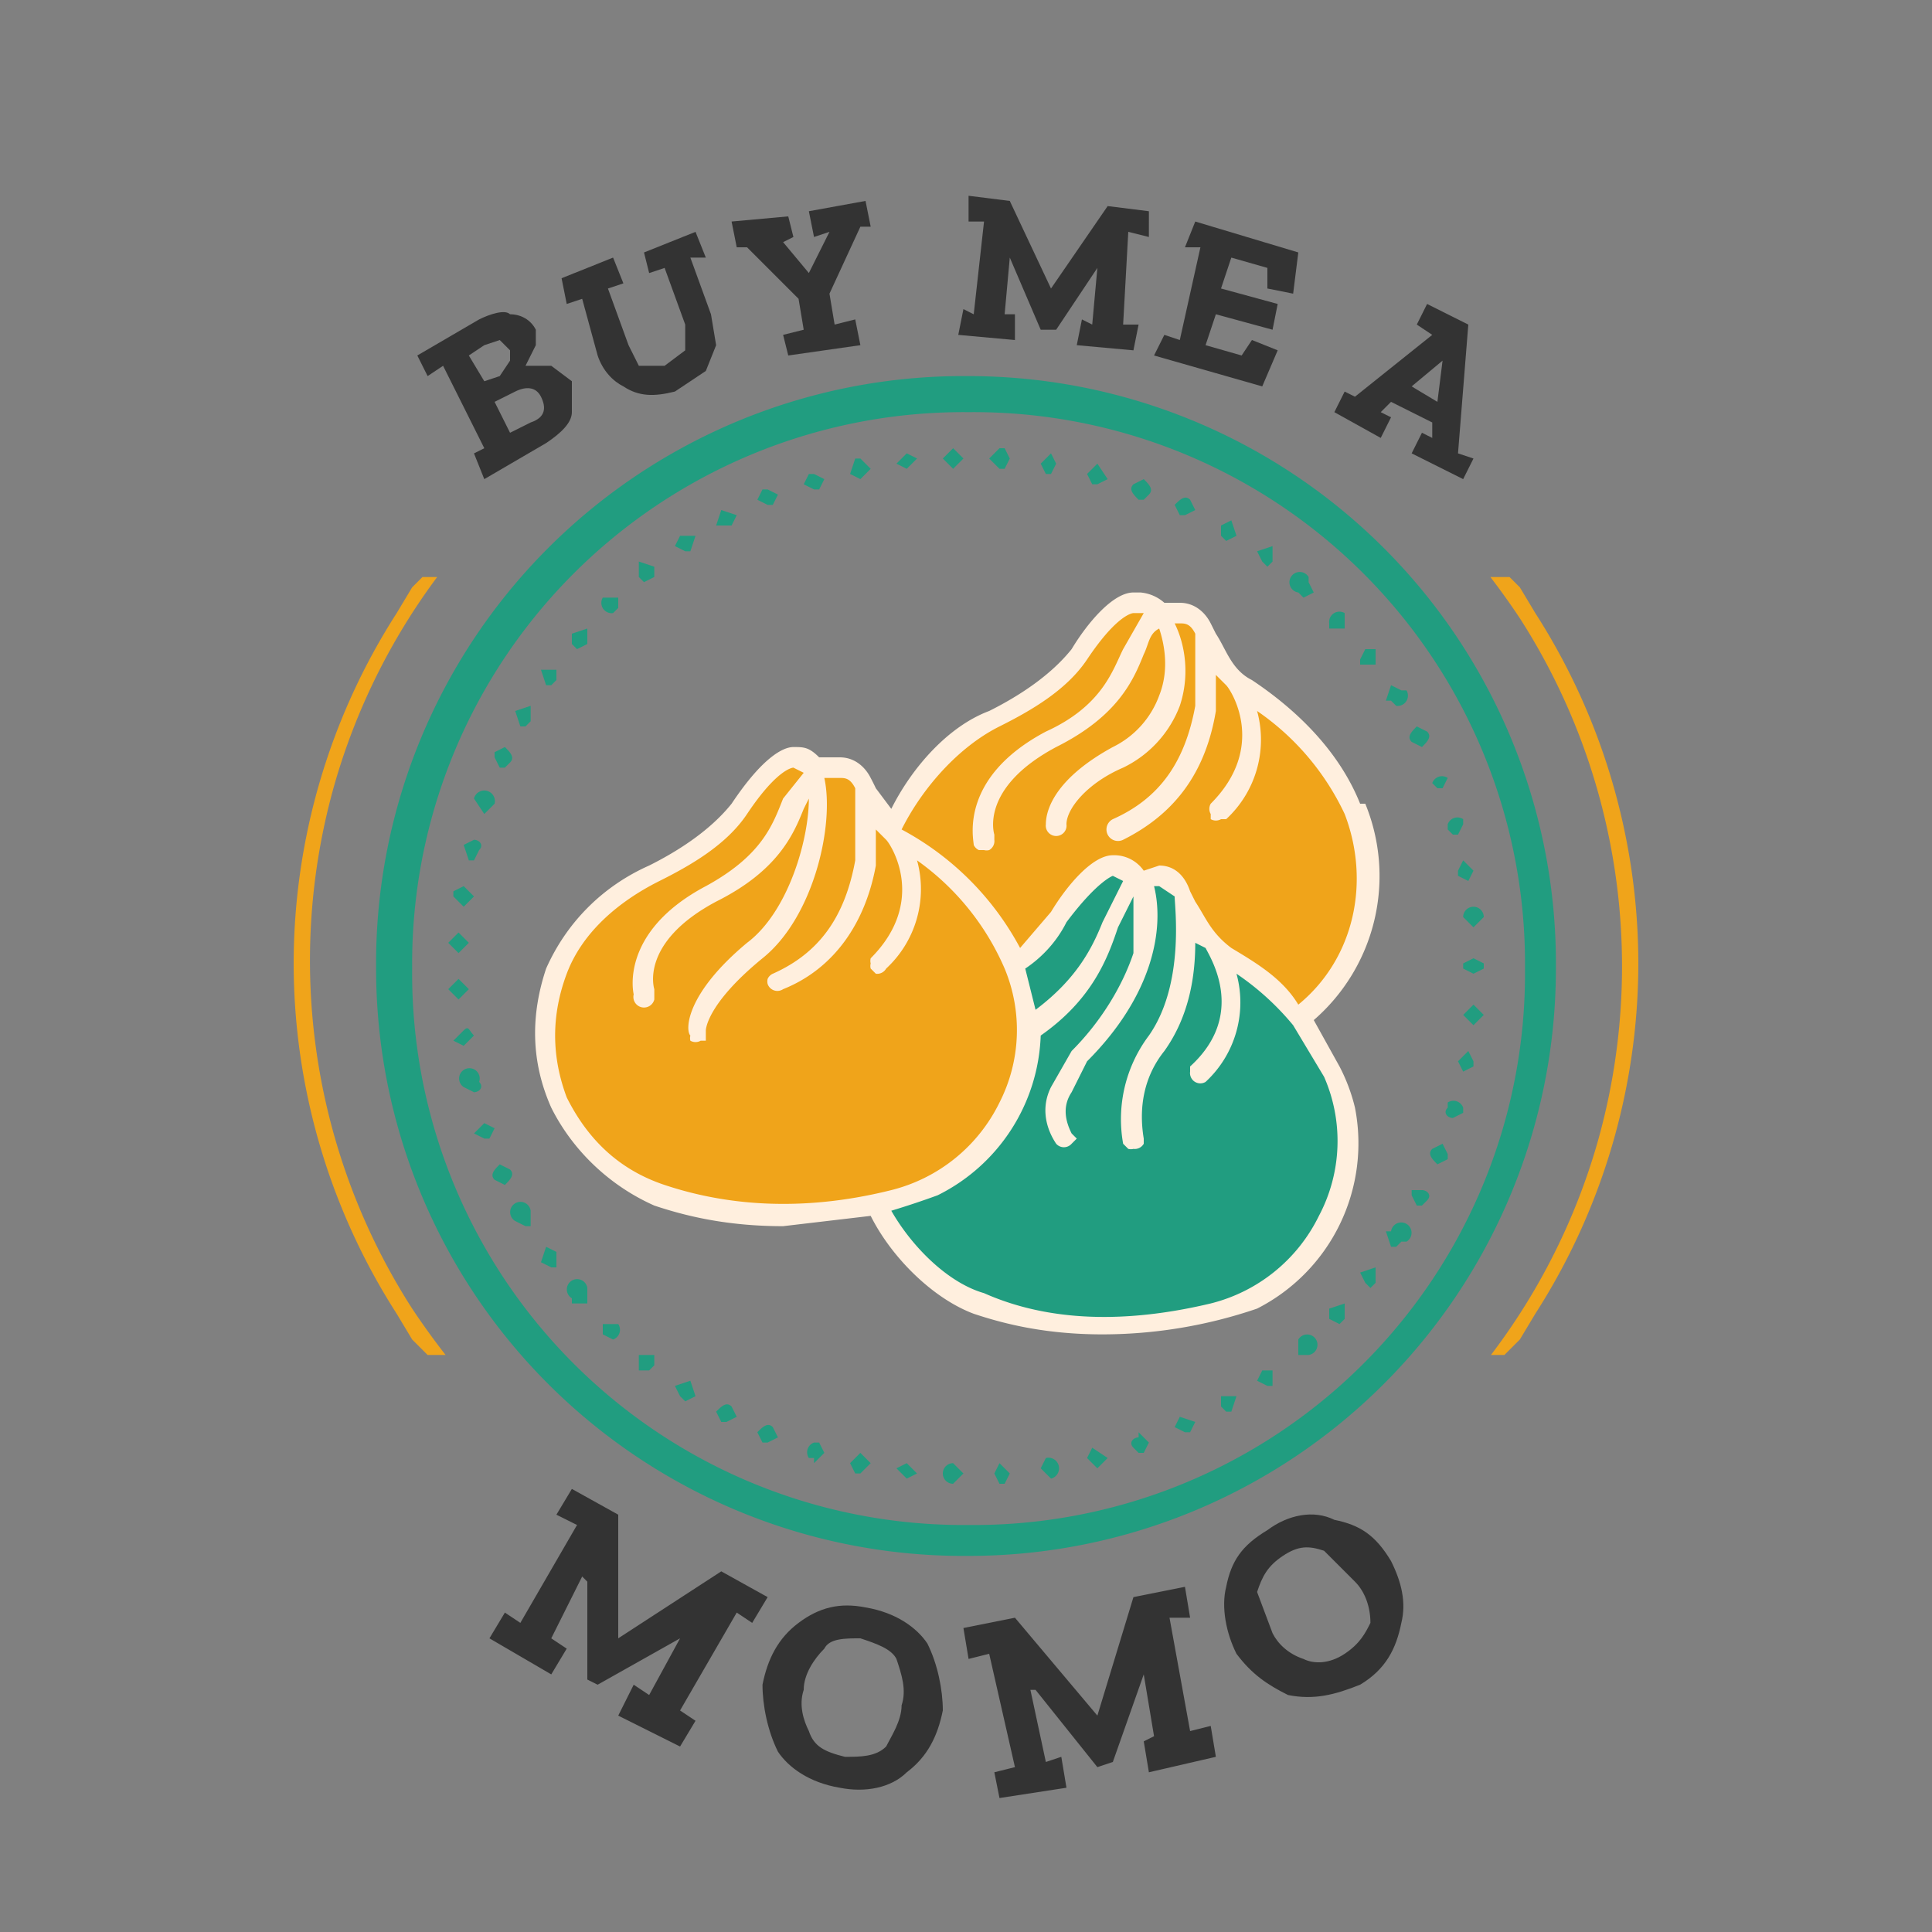 <svg xmlns="http://www.w3.org/2000/svg" viewBox="0 0 375 375" class="h-12 w-12 cursor-pointer"><rect x="0" y="0" width="375" height="375" fill="#808080" stroke="none"/><defs><clipPath id="a"><path d="M57 112h261v151H57Zm0 0"></path></clipPath><clipPath id="b"><path d="M73 73h229v229H73Zm0 0"></path></clipPath><clipPath id="c"><path d="M103 115h165v145H103Zm0 0"></path></clipPath></defs><g clip-path="url(#a)"><path fill="#f0a41a" d="M310 222a125 125 0 0 1-32 54l-3 3-3 2-3 3-1 1-2 1-3 2-3 3-6 4-1 1h-1l-2 2-6 3-2 1-2 1-3 1-9 4a125 125 0 0 1-81 0l-9-4-3-1-2-1-2-1-6-3a881 881 0 0 0-3-2l-1-1a147 147 0 0 1-41-41 125 125 0 0 1-15-102 125 125 0 0 1 32-54l3-3 3-2 3-3 1-1 2-1 3-3 3-2 6-4 1-1h1l2-2 6-3 2-1 2-1 3-1 9-4a125 125 0 0 1 81 0l9 4 3 1 2 1 2 1 6 3 2 2h1l1 1a147 147 0 0 1 41 41 125 125 0 0 1 15 102Zm8-35a126 126 0 0 0-20-68l-3-5-3-3-5-7-5-6-3-3h-1l-2-2-6-6-4-3-1-1-2-1-3-3-2-1-2-2a112 112 0 0 1-2-1l-3-1-6-4-2-1h-1l-4-2-9-3a128 128 0 0 0-83 0l-9 3-4 2h-2l-1 1-6 4-3 1-1 1h-1l-2 2-2 1-3 3-2 1-1 1-4 3-6 6-2 2h-1l-3 3-5 6-5 7-3 3-3 5a126 126 0 0 0-20 68 126 126 0 0 0 20 68l3 5 3 3 5 7 5 6 3 3h1l2 2 6 6 4 3 1 1 2 1a2276 2276 0 0 0 3 3l2 1a1374 1374 0 0 1 3 2l1 1 3 1 6 4h1l2 1 4 2 9 3a128 128 0 0 0 83 0l9-3 4-2 1-1h2l6-4 3-1 1-1h1l2-2 2-1v-1l3-2 2-1 1-1 4-3 6-6 2-2h1l3-3 5-6 5-7 3-3 3-5a126 126 0 0 0 20-68"></path></g><g clip-path="url(#b)"><path fill="#219d80" d="M188 302A114 114 0 0 1 73 188 114 114 0 0 1 188 73a114 114 0 0 1 114 115 114 114 0 0 1-114 114Zm0-222A107 107 0 0 0 80 188a107 107 0 0 0 108 108 107 107 0 0 0 108-108A107 107 0 0 0 188 80Zm0 0"></path></g><path fill="#219d80" d="M185 288a2 2 0 0 1 0-4l2 2-2 2Zm9 0-1-2 1-2 2 2-1 2h-1Zm-18-1-2-2 2-1 2 2-2 1Zm28 0-2-2 1-2a2 2 0 0 1 1 4Zm-37-1h-1l-1-2 2-2 2 2-2 2Zm46-1-2-2 1-2 3 2-2 2Zm-55-1v-1h-1a2 2 0 0 1 1-3h1l1 2-2 2Zm63-2-1-1c-1-1 0-2 1-2v-1l2 2-1 2h-1Zm-72-2h-1l-1-2c1-1 2-2 3-1l1 2-2 1Zm81-2-2-1 1-2 3 1-1 2h-1Zm-89-2h-1l-1-2c1-1 2-2 3-1l1 2-2 1Zm97-2-1-1v-2h3l-1 3h-1Zm-105-2-1-1-1-2 3-1 1 3-2 1Zm113-3-2-1 1-2h2v3h-1Zm-120-3h-2v-3h3v2l-1 1Zm127-3h-1v-3a2 2 0 1 1 2 3h-1Zm-134-3-2-1v-2h3a2 2 0 0 1-1 3Zm141-3-2-1v-2l3-1v3l-1 1Zm-148-4h-1v-1a2 2 0 1 1 3-2v3h-2Zm154-3-1-1-1-2 3-1v3l-1 1Zm-159-4-2-1 1-3 2 1v3h-1Zm164-4h-1l-1-3h1a2 2 0 1 1 3 2h-1l-1 1Zm-169-4-2-1a2 2 0 1 1 3-2v3h-1Zm174-4h-1l-1-2v-1h2c1 0 2 1 1 2l-1 1Zm-178-4-2-1c-1-1 0-2 1-3l2 1c1 1 0 2-1 3Zm181-4c-1-1-2-2-1-3l2-1 1 2v1l-2 1Zm-185-5-2-1 2-2 2 1-1 2h-1Zm188-4c-1 0-2-1-1-2v-1a2 2 0 0 1 3 1v1l-2 1Zm-190-5-2-1a2 2 0 1 1 3-1c1 1 0 2-1 2Zm192-4-1-2 2-2 1 2v1l-2 1Zm-194-5-2-1 2-2c1-1 1 0 2 1l-2 2Zm196-4-2-2 2-2 2 2-2 2Zm-197-5-2-2 2-2 2 2-2 2Zm197-5-2-1v-1l2-1 2 1v1l-2 1Zm-197-4-2-2 2-2 2 2-2 2Zm197-5-2-2a2 2 0 0 1 4 0l-2 2Zm-196-4-2-2v-1l2-1 2 2-2 2Zm195-5-2-1v-1l1-2 2 2-1 2Zm-193-4h-1l-1-3 2-1c1 0 2 1 1 2l-1 2Zm190-5-1-1v-1a2 2 0 0 1 3-1v1l-1 2h-1Zm-188-4-2-3a2 2 0 1 1 4 1l-2 2Zm185-5-1-1a2 2 0 0 1 3-1l-1 2h-1Zm-181-4h-1l-1-2v-1l2-1c1 1 2 2 1 3l-1 1Zm178-4-2-1c-1-1 0-2 1-3l2 1c1 1 0 2-1 3Zm-174-4h-1l-1-3 3-1v3l-1 1Zm169-4-1-1h-1l1-3 2 1h1a2 2 0 0 1-2 3Zm-164-4h-1l-1-3h3v2l-1 1Zm159-4h-2v-1l1-2h2v3h-1Zm-154-3-1-1v-2l3-1v3l-2 1Zm148-4h-2v-1a2 2 0 0 1 3-2v3h-1Zm-141-3a2 2 0 0 1-2-3h3v2l-1 1Zm134-3-1-1a2 2 0 1 1 2-3v1l1 2-2 1Zm-128-3-1-1v-3l3 1v2l-2 1Zm121-3-1-1-1-2 3-1v3l-1 1Zm-113-3-2-1 1-2h3l-1 3h-1Zm105-2-1-1v-2l2-1 1 3-2 1Zm-97-3h-2l1-3 3 1-1 2h-1Zm89-2h-1l-1-2c1-1 2-2 3-1l1 2-2 1Zm-81-2-2-1 1-2h1l2 1-1 2h-1Zm73-1h-1c-1-1-2-2-1-3l2-1c1 1 2 2 1 3l-1 1Zm-64-2-2-1 1-2h1l2 1-1 2h-1Zm55-1h-1l-1-2 2-2 2 3-2 1Zm-46-1-2-1 1-3h1l2 2-2 2Zm37-1h-1l-1-2 2-2 1 2-1 2Zm-28-1-2-1 2-2 2 1-2 2Zm19 0h-1l-2-2 2-2h1l1 2-1 2Zm-10 0-2-2 2-2 2 2-2 2Zm0 0"></path><path fill="#333333" d="M111 74v6c0 2-2 4-5 6l-12 7-2-5 2-1-8-16-3 2-2-4 12-7c2-1 5-2 6-1 2 0 4 1 5 3v3l-2 4h5l4 3Zm-12-6-2-2-3 1-3 2 3 5 3-1 2-3v-2Zm6 9c-1-2-3-2-5-1l-4 2 3 6 4-2c3-1 3-3 2-5Zm32-27h-3l4 11 1 6-2 5-6 4c-4 1-7 1-10-1-2-1-4-3-5-6l-3-11-3 1-1-5 10-4 2 5-3 1 4 11 2 4h5l4-3v-5l-4-11-3 1-1-4 10-4Zm32-6h-2l-6 13 1 6 4-1 1 5-14 2-1-4 4-1-1-6-10-10h-2l-1-5 11-1 1 4-2 1 5 6 4-8-3 1-1-5 11-2Zm54 2-4-1-1 18h3l-1 5-11-1 1-5 2 1 1-11-8 12h-3l-6-14-1 11h2v5l-11-1 1-5 2 1 2-18h-3v-5l8 1 8 17 11-16 8 1Zm22 29-21-6 2-4 3 1 4-18h-3l2-5 20 6-1 8-5-1v-4l-7-2-2 6 11 3-1 5-11-3-2 6 7 2 2-3 5 2Zm39 18-10-5 2-4 2 1v-3l-8-4-2 2 2 1-2 4-9-5 2-4 2 1 15-12-3-2 2-4 8 4-2 25 3 1Zm-5-15 1-8-6 5ZM146 315l-3-2-11 19 3 2-3 5-12-6 3-6 3 2 6-11-16 9-2-1v-19l-1-1-6 12 3 2-3 5-12-7 3-5 3 2 11-19-4-2 3-5 9 5v24l20-13 9 5Zm37 17c-1 5-3 9-7 12-3 3-8 4-13 3-6-1-10-4-12-7-2-4-3-9-3-13 1-5 3-9 7-12s8-4 13-3c6 1 10 4 12 7 2 4 3 9 3 13Zm-8-1c1-3 0-6-1-9-1-2-4-3-7-4-3 0-6 0-7 2-2 2-4 5-4 8-1 3 0 6 1 8 1 3 3 4 7 5 3 0 6 0 8-2 1-2 3-5 3-8Zm56-17h-4l4 22 4-1 1 6-13 3-1-6 2-1-2-12-6 17-3 1-12-15h-1l3 14 3-1 1 6-13 2-1-5 4-1-5-22-4 1-1-6 10-2 16 19 7-23 10-2Zm39-11c2 4 3 8 2 12-1 5-3 9-8 12-5 2-9 3-14 2-4-2-7-4-10-8-2-4-3-9-2-13 1-5 3-8 8-11 4-3 9-4 13-2 5 1 8 3 11 8Zm-7 4-6-6c-3-1-5-1-8 1s-4 4-5 7l3 8c1 2 3 4 6 5 2 1 5 1 8-1s4-4 5-6c0-3-1-6-3-8Zm0 0"></path><path fill="#f0a41a" d="m263 157-1-1c-4-9-11-16-20-22l-3-2c-3-3-4-7-6-10-1-2-2-3-4-3l-4 1c-1-2-3-3-5-3-1 0-5 1-10 10-4 6-11 9-17 13-9 4-17 12-20 21l24 26 55 11c12-10 17-26 11-41Zm0 0"></path><path fill="#219d80" d="m259 209-1-1c-1-4-3-7-6-10l-14-13-3-2c-5-5-5-13-10-13l-4 1c-1-2-3-3-5-3-1 0-5 2-10 10l-9 9-27 47c3 8 12 16 20 19 9 4 25 7 46 1 20-5 31-26 23-45Zm0 0"></path><path fill="#f0a41a" d="M168 152c1 2 2 6 5 9l3 3a53 53 0 0 1 21 23c2 4 3 8 3 13 0 15-11 29-26 33l-4 1c-19 4-33 1-42-2-8-4-16-10-19-18-5-10-4-18-1-25 4-9 10-16 19-20 6-3 13-6 17-12 5-9 9-10 10-10 2 0 3 1 4 3l5-1c2 0 3 1 5 3Zm0 0"></path><path fill="#f0a41a" d="M118 214c-4-10-3-18 0-25 4-9 10-16 19-20 6-3 13-6 16-12l7-8-2 1c-1-2-2-3-4-3-1 0-5 1-10 10-4 6-11 9-17 12-9 4-15 11-19 20-3 7-4 15 1 25 3 8 11 14 19 18 7 2 16 4 29 4l-19-4c-9-4-16-10-20-18Zm0 0"></path><g clip-path="url(#c)"><path fill="#ffefde" d="M127 234c6 2 14 4 25 4l17-2c4 8 12 16 20 19 6 2 14 4 25 4a93 93 0 0 0 30-5 36 36 0 0 0 19-39 35 35 0 0 0-3-8l-5-9a37 37 0 0 0 10-42h-1c-4-10-12-18-21-24-4-2-5-6-7-9l-1-2c-1-2-3-4-6-4h-3a8 8 0 0 0-6-2c-4 0-9 6-12 11-4 5-10 9-16 12-8 3-15 11-19 19l-3-4a43 43 0 0 0-1-2c-1-2-3-4-6-4h-4c-2-2-3-2-5-2s-6 2-12 11c-4 5-10 9-16 12-9 4-16 11-20 20-3 9-3 18 1 27 4 8 11 15 20 19Zm130-25a31 31 0 0 1-1 27 32 32 0 0 1-21 17c-21 5-35 2-44-2-7-2-14-9-18-16a165 165 0 0 0 9-3 36 36 0 0 0 20-31c10-7 13-15 15-21l3-6v11c-2 6-6 13-12 19l-4 7c-2 4-1 8 1 11a2 2 0 0 0 3 0l1-1-1-1c-1-2-2-5 0-8l3-6c13-13 15-26 13-34h1l3 2c0 2 2 17-5 27a27 27 0 0 0-5 21l1 1a2 2 0 0 0 1 0 2 2 0 0 0 2-1v-1c-1-6 0-12 4-17 5-7 6-15 6-21l2 1c1 2 8 13-3 23v1a2 2 0 0 0 3 2 21 21 0 0 0 6-21 52 52 0 0 1 11 10l6 10Zm-58-21c3-2 6-5 8-9 6-8 9-9 9-9l2 1-4 8c-2 5-5 11-13 17l-2-8Zm-5-47c6-3 13-7 17-13 6-9 9-9 9-9h2l-4 7c-2 4-4 11-15 16-17 9-14 21-14 22a2 2 0 0 0 1 1h1a2 2 0 0 0 1 0 2 2 0 0 0 1-2v-1s-3-9 12-17c12-6 15-13 17-18 1-2 1-4 3-5 1 3 2 8 0 13a18 18 0 0 1-9 10c-11 6-13 12-13 15a2 2 0 0 0 1 2 2 2 0 0 0 2 0 2 2 0 0 0 1-2c0-3 4-8 11-11a22 22 0 0 0 11-12c2-6 1-12-1-16h1c1 0 2 0 3 2v14c-2 11-7 18-16 22a2 2 0 1 0 2 4c10-5 16-13 18-25v-7l2 2c1 1 8 12-3 23a2 2 0 0 0 0 2v1a2 2 0 0 0 2 0h1a21 21 0 0 0 6-21 50 50 0 0 1 17 20c5 13 2 28-9 37-3-5-8-8-13-11-4-3-5-6-7-9l-1-2c-1-3-3-5-6-5l-3 1a7 7 0 0 0-6-3c-4 0-9 6-12 11l-6 7a56 56 0 0 0-23-23c4-8 11-16 19-20Zm-84 48c3-8 10-14 18-18 6-3 13-7 17-13 6-9 9-9 9-9l2 1-4 5c-2 5-4 11-15 17-17 9-14 21-14 21a2 2 0 0 0 4 1v-2s-3-9 12-17c12-6 15-13 17-18l1-2c0 8-4 22-12 28-12 10-12 17-11 18a2 2 0 0 0 0 1 2 2 0 0 0 2 0h1v-2s0-5 11-14c10-8 14-26 12-35h3c1 0 2 0 3 2v14c-2 11-7 18-16 22a2 2 0 0 0-1 1 2 2 0 0 0 0 1 2 2 0 0 0 3 1c10-4 16-13 18-24v-7l2 2c1 1 8 12-3 23a2 2 0 0 0 0 1 2 2 0 0 0 0 1l1 1a2 2 0 0 0 2-1 21 21 0 0 0 6-21 50 50 0 0 1 17 21 31 31 0 0 1-1 26 32 32 0 0 1-21 17c-20 5-35 2-44-1s-15-9-19-17c-3-8-3-16 0-24Zm0 0"></path></g></svg>